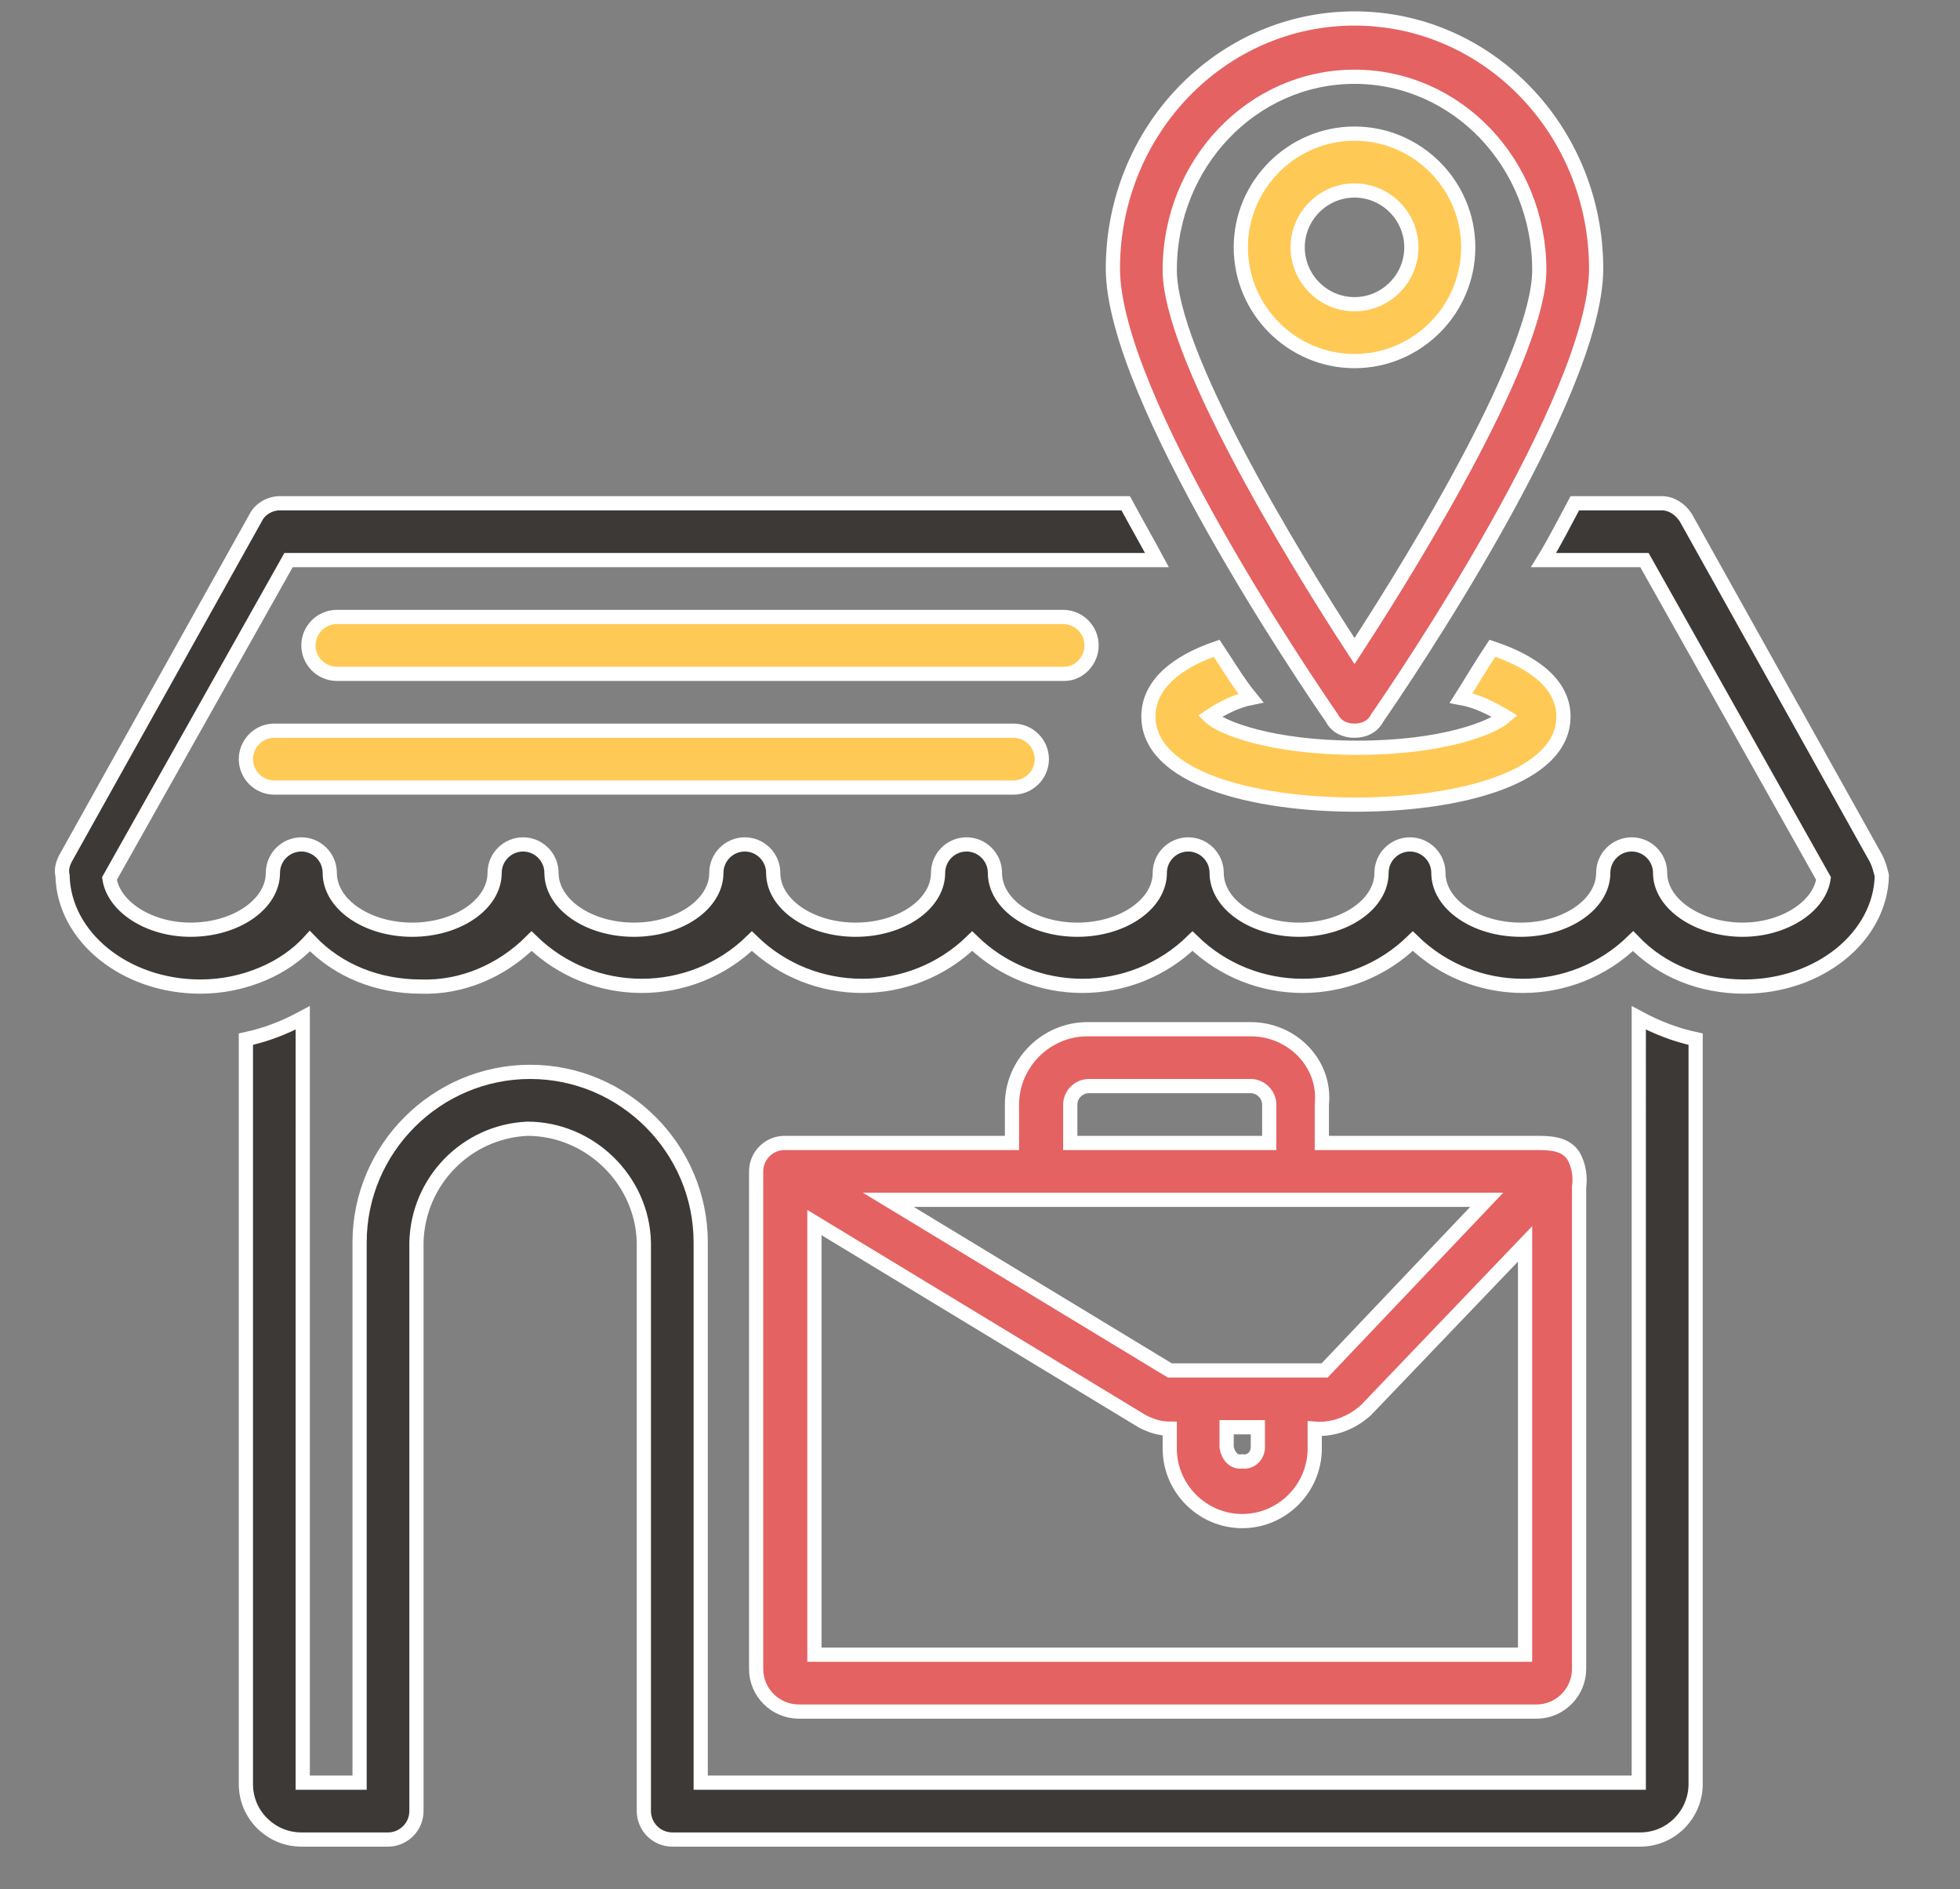<?xml version="1.0" encoding="utf-8"?>
<!-- Generator: Adobe Illustrator 24.2.1, SVG Export Plug-In . SVG Version: 6.00 Build 0)  -->
<svg version="1.1" id="Layer_1" xmlns="http://www.w3.org/2000/svg" xmlns:xlink="http://www.w3.org/1999/xlink" x="0px" y="0px"
	 viewBox="0 0 137.9 132.9" style="enable-background:new 0 0 137.9 132.9;" xml:space="preserve">
<rect x="0" y="0" width="137.9" height="132.9" fill="#808080" stroke="none"/>
<style type="text/css">
	.st0{fill:#FFC955;stroke:#FFFFFF;stroke-miterlimit:10;}
	.st1{fill:#E46262;stroke:#FFFFFF;stroke-miterlimit:10;}
	.st2{fill:#3C3936;stroke:#FFFFFF;stroke-miterlimit:10;}
</style>
<path class="st0" d="M76.8,45.4c0-1.1-0.9-2-2-2H23.7c-1.1,0-2,0.9-2,2s0.9,2,2,2h51.2C75.9,47.4,76.8,46.5,76.8,45.4z"/>
<path class="st0" d="M19.3,51.4c-1.1,0-2,0.9-2,2s0.9,2,2,2h52c1.1,0,2-0.9,2-2s-0.9-2-2-2H19.3z"/>
<path class="st1" d="M88,72.4H76.5c-2.9,0-5.3,2.4-5.3,5.3v2.7h-16c-1.1,0-2,0.9-2,2v35c0,1.7,1.4,3,3,3h51.9c1.7,0,3-1.4,3-3V83.5
	c0.1-0.7,0-1.5-0.4-2.2c-0.6-0.9-1.7-0.9-2.7-0.9h-15v-2.7C93.3,74.8,90.9,72.4,88,72.4z M75.3,77.7c0-0.7,0.6-1.3,1.3-1.3H88
	c0.7,0,1.3,0.6,1.3,1.3v2.7h-14V77.7z M107.3,116.4h-50V86c0,0,23.1,14,23.1,14c0.6,0.3,1.2,0.5,1.9,0.5h0v1.4
	c0,2.8,2.3,5.1,5.1,5.1c2.8,0,5.1-2.3,5.1-5.1c0,0,0,0,0,0v-1.4c1.3,0.1,2.6-0.4,3.6-1.3l11.2-11.7L107.3,116.4z M86.3,101.8v-1.4
	h2.2v1.4c0,0.6-0.5,1.1-1.1,1C86.8,102.9,86.4,102.4,86.3,101.8z M104.6,84.4l-11.4,12c0,0-0.1,0-0.1,0l-10.8,0l-19.8-12H104.6z"/>
<path class="st0" d="M85.6,45.6c-2.9,1-4.8,2.6-4.8,4.8c0,4.3,7.3,6.2,14.6,6.2c7.3,0,14.6-1.9,14.6-6.2c0-2.2-2-3.8-5-4.8
	c-0.8,1.2-1.5,2.4-2.2,3.5c1.1,0.2,2.1,0.7,3.1,1.3c-0.9,0.8-4.4,2.2-10.4,2.2c-6,0-9.6-1.4-10.4-2.2c0.9-0.6,1.9-1.1,2.9-1.3
	C87.1,48,86.4,46.8,85.6,45.6z"/>
<path class="st2" d="M132,60.4l-13.4-24c-0.4-0.6-1-1-1.7-1h-6.1c-0.7,1.3-1.4,2.7-2.2,4h7.1l12.6,22.4c-0.3,2-2.8,3.6-5.7,3.6
	c-3.1,0-5.8-1.8-5.8-4c0-1.1-0.9-2-2-2c-1.1,0-2,0.9-2,2c0,2.2-2.6,4-5.8,4s-5.8-1.8-5.8-4c0-1.1-0.9-2-2-2c-1.1,0-2,0.9-2,2
	c0,2.2-2.6,4-5.8,4s-5.8-1.8-5.8-4c0-1.1-0.9-2-2-2c-1.1,0-2,0.9-2,2c0,2.2-2.6,4-5.8,4s-5.8-1.8-5.8-4c0-1.1-0.9-2-2-2
	c-1.1,0-2,0.9-2,2c0,2.2-2.6,4-5.8,4s-5.8-1.8-5.8-4c0-1.1-0.9-2-2-2c-1.1,0-2,0.9-2,2c0,2.2-2.6,4-5.8,4s-5.8-1.8-5.8-4
	c0-1.1-0.9-2-2-2c-1.1,0-2,0.9-2,2c0,2.2-2.6,4-5.8,4s-5.8-1.8-5.8-4c0-1.1-0.9-2-2-2c-1.1,0-2,0.9-2,2c0,2.2-2.6,4-5.8,4
	c-2.9,0-5.4-1.6-5.7-3.6l12.6-22.4h61.1c-0.7-1.3-1.5-2.7-2.2-4H19.7c-0.7,0-1.4,0.4-1.7,1c0,0-13.4,24-13.4,24
	c-0.2,0.4-0.3,0.8-0.2,1.2c0.1,4.3,4.4,7.8,9.7,7.8c1.5,0,3-0.3,4.4-0.9c1.2-0.5,2.4-1.3,3.3-2.3c2,2.1,4.8,3.2,7.8,3.2
	c2.9,0.1,5.7-1.1,7.8-3.2c4.3,4.2,11.2,4.2,15.5,0c4.3,4.2,11.2,4.2,15.5,0c4.3,4.2,11.2,4.2,15.5,0c4.3,4.2,11.2,4.2,15.5,0
	c4.3,4.2,11.2,4.2,15.5,0c2,2.1,4.8,3.2,7.8,3.2c5.3,0,9.6-3.5,9.7-7.8C132.3,61.2,132.2,60.8,132,60.4z"/>
<path class="st0" d="M103.3,17.4c0-4.4-3.6-8-8-8s-8,3.6-8,8s3.6,8,8,8C99.7,25.4,103.3,21.8,103.3,17.4z M95.3,21.4
	c-2.2,0-4-1.8-4-4s1.8-4,4-4s4,1.8,4,4C99.3,19.6,97.5,21.4,95.3,21.4z"/>
<path class="st1" d="M95.3,51.4c0.7,0,1.3-0.3,1.6-0.9c1.6-2.3,15.4-22.6,15.4-31.6c0-9.7-7.6-17.6-17-17.6s-17,7.9-17,17.6
	c0,9,13.8,29.3,15.4,31.6C94,51.1,94.6,51.4,95.3,51.4z M95.3,5.4c7.2,0,13,6.1,13,13.6c0,5.8-8.3,19.6-13,26.8
	c-4.7-7.2-13-21-13-26.8C82.3,11.5,88.1,5.4,95.3,5.4z"/>
<path class="st2" d="M115.3,125.4h-66v-38c0-6.6-5.4-12-12-12s-12,5.4-12,12v38h-4V71.6c-1.3,0.7-2.6,1.2-4,1.5v52.4
	c0,2.2,1.8,3.9,3.9,3.9h6.1c1.1,0,2-0.9,2-2v-40c0.1-4.3,3.5-7.8,7.8-8c4.4,0,8.1,3.6,8.2,8v40c0,1.1,0.9,2,2,2h68.1
	c2.2,0,3.9-1.8,3.9-3.9V73.1c-1.4-0.3-2.7-0.8-4-1.5L115.3,125.4z"/>
</svg>
